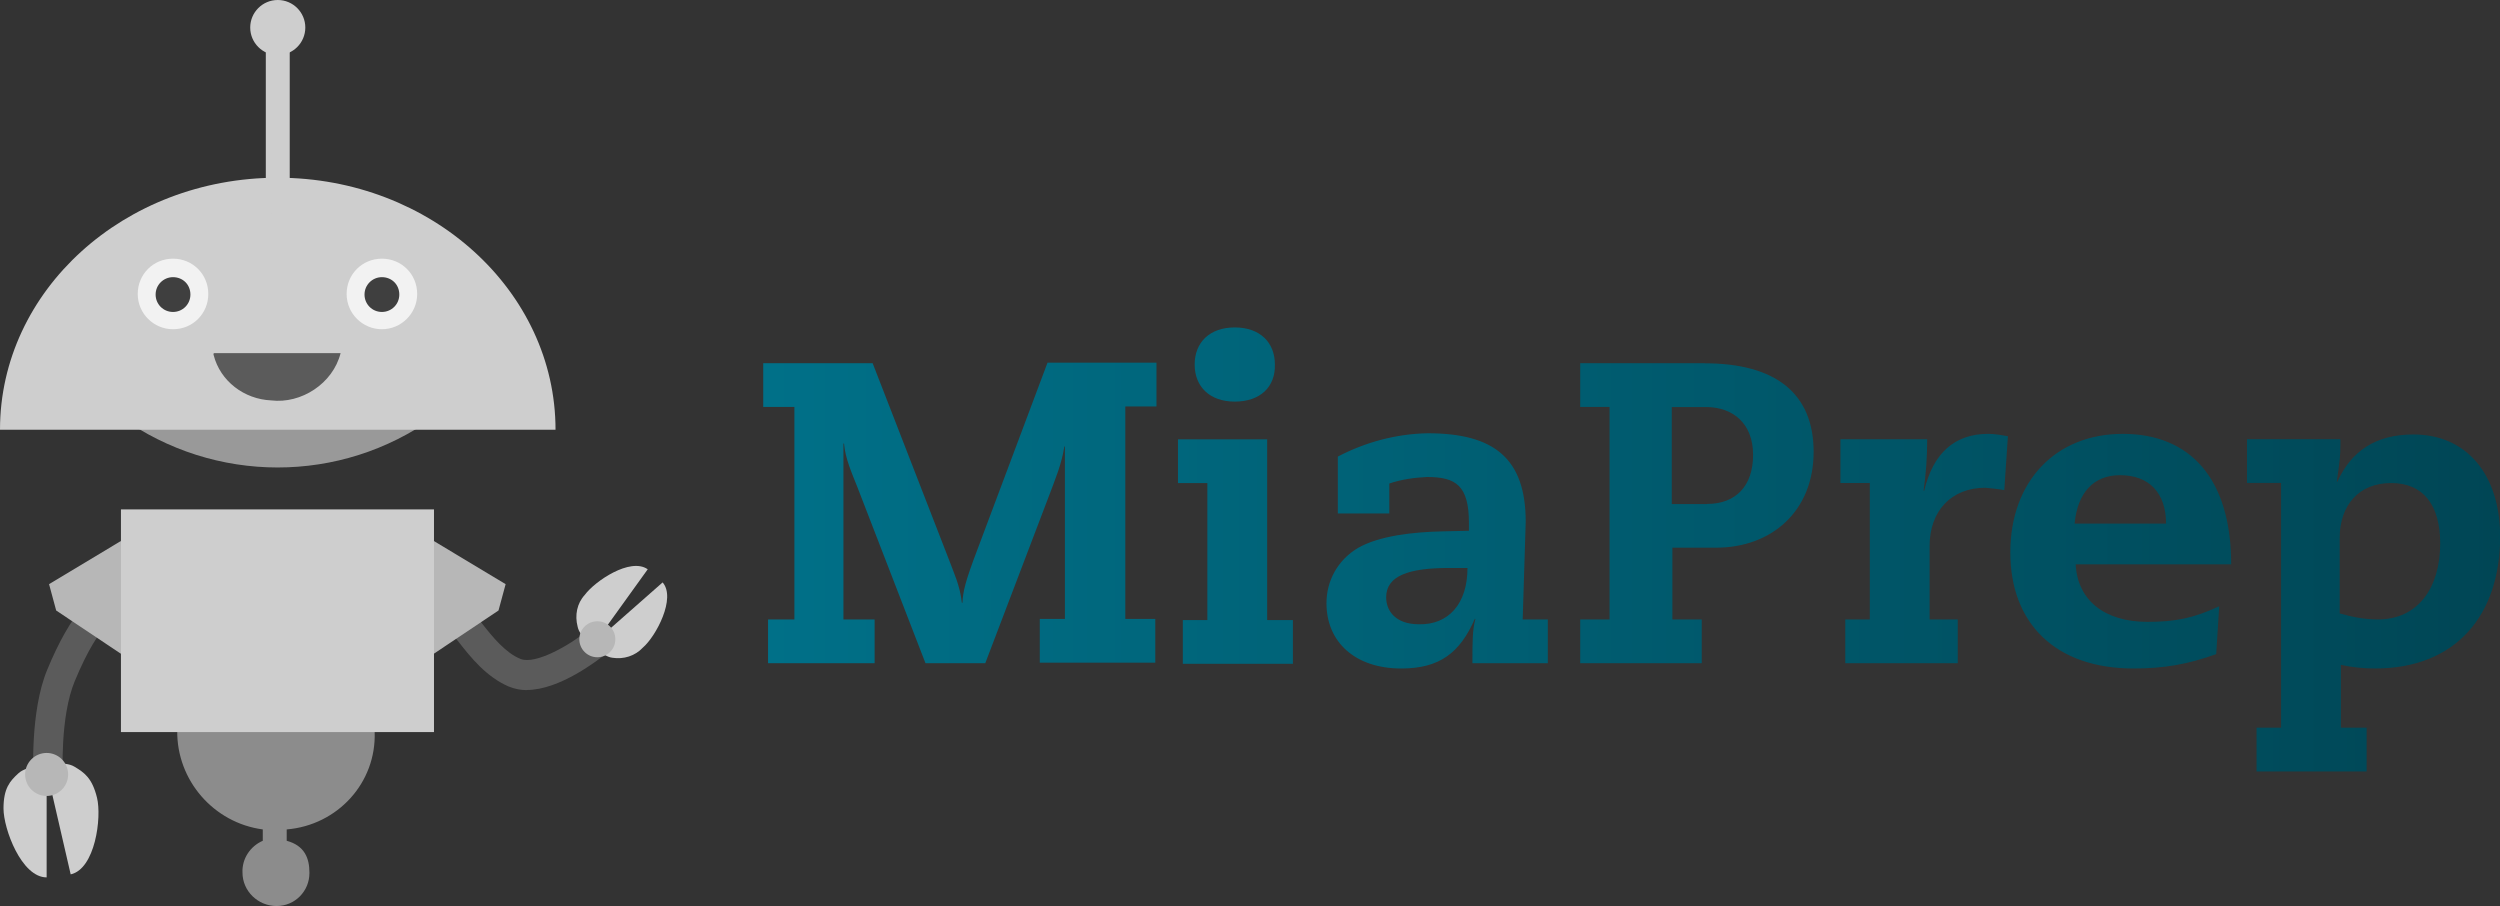 <svg xmlns="http://www.w3.org/2000/svg" xmlns:xlink="http://www.w3.org/1999/xlink" id="a" viewBox="0 0 206.92 75"><rect x="0" y="0" width="206.92" height="75" fill="#333333" stroke="none"/><defs><style>.c{fill:url(#b);}.d{fill:#f2f2f2;}.e{fill:#999;}.f{fill:#b7b7b7;}.g{fill:#8c8c8c;}.h{fill:#cecece;}.i{fill:#3f3f3f;}.j{fill:#5b5b5b;}</style><linearGradient id="b" x1="63.16" y1="29.92" x2="206.92" y2="29.92" gradientTransform="translate(0 75.4) scale(1 -1)" gradientUnits="userSpaceOnUse"><stop offset="0" stop-color="#007088"></stop><stop offset="1" stop-color="#004655"></stop></linearGradient></defs><path d="M72.23,30.07l6.39,16.45c.3,.84,.84,1.93,.99,3.37h.05c.05-.94,.2-1.68,1.24-4.41l5.8-15.46h9.02v3.62h-2.58v17.59h2.48v3.62h-9.56v-3.62h2.08v-14.27h-.05c-.2,1.39-.74,2.68-1.24,4.01l-5.3,13.92h-4.95l-5.65-14.61c-.45-1.14-.99-2.33-1.09-3.57h-.05v14.56h2.58v3.62h-8.82v-3.62h2.18v-17.59h-2.58v-3.62h9.07Zm32.65,6.29v14.96h2.13v3.62h-9.11v-3.62h2.03v-11.34h-2.43v-3.62h7.38Zm-2.68-3.12c-2.08,0-3.32-1.24-3.32-3.07s1.24-3.07,3.32-3.07,3.32,1.24,3.32,3.07c.05,1.83-1.19,3.07-3.32,3.07Zm23.83,18.03h2.08v3.62h-6.24c0-1.83,0-2.77,.25-3.67h-.05c-1.24,2.82-2.92,4.11-6.09,4.11-3.81,0-6.19-2.18-6.19-5.4,0-1.88,.94-3.57,2.58-4.56,1.78-1.04,4.66-1.34,7.03-1.39l2.18-.05v-.64c0-3.12-1.09-3.81-3.47-3.81-1.04,.05-2.13,.2-3.12,.54v2.48h-4.26v-4.71c2.28-1.19,4.81-1.88,7.43-1.93,5.5,0,8.12,2.08,8.12,7.33l-.25,8.07h0Zm-4.56-4.26h-1.54c-3.32,0-5.2,.64-5.2,2.43,0,1.09,.74,2.23,2.72,2.23,2.43,.05,4.01-1.68,4.01-4.66h0Zm19.62-16.94c5.8,0,9.02,2.43,9.02,7.33s-3.47,7.93-8.07,7.93h-3.62v5.94h2.43v3.62h-10.06v-3.62h2.43v-17.59h-2.43v-3.62h10.3Zm.2,11.64c2.38,0,3.81-1.49,3.81-4.06s-1.63-3.96-3.91-3.96h-2.82v8.03h2.92Zm24.62-1.14c-.54-.1-1.04-.15-1.59-.2-2.82,0-4.61,1.93-4.61,4.81v6.09h2.33v3.62h-9.31v-3.62h2.03v-11.29h-2.43v-3.62h7.18c0,1.44-.1,2.87-.3,4.26h.05c.74-3.12,2.53-4.71,5.3-4.71,.54,0,1.09,.1,1.63,.2l-.3,4.46h0Zm5.89,6.14c.15,2.97,2.38,4.76,5.94,4.76,2.28,0,3.81-.3,5.94-1.29l-.25,3.96c-2.33,.84-4.31,1.19-6.84,1.19-6.49,0-10.2-3.76-10.2-9.61s3.72-9.81,9.31-9.81,8.97,3.72,8.97,10.8h-12.88Zm7.48-3.37c0-2.53-1.39-4.01-3.81-4.01-2.18,0-3.52,1.44-3.76,4.01h7.58Zm17.29,11.99c-.95,0-1.9-.1-2.82-.3v5.2h2.13v3.62h-9.11v-3.62h2.03v-20.26h-2.82v-3.62h7.73v.45c0,.89-.05,1.34-.3,3.07h.05c1.14-2.53,3.17-3.91,6.29-3.91,4.41,0,7.18,3.32,7.18,8.47,0,6.44-3.62,10.9-10.35,10.9Zm-2.92-4.56c1.04,.3,2.08,.5,3.17,.5,3.32,0,5.15-2.63,5.15-6.29,0-3.17-1.39-5-4.06-5s-4.26,1.83-4.26,4.56v6.24h0Z" style="fill:url(#b);"></path><path d="M31.01,60.58c0-4.46-3.57-8.12-8.07-8.17h-.05c-4.51-.05-8.17,3.57-8.22,8.07-.05,4.11,3.02,7.63,7.08,8.17v.94c-1.04,.45-1.73,1.49-1.68,2.63,0,1.54,1.29,2.77,2.82,2.77s2.72-1.24,2.72-2.72v-.05c0-1.19-.4-2.23-1.88-2.63v-.94c4.21-.35,7.43-3.86,7.28-8.07Z" style="fill:#8c8c8c;"></path><path d="M4.01,65.49c-.64,0-1.19-.5-1.24-1.14,0-.2-.3-5.45,1.14-8.92,1.93-4.66,3.96-6.94,6.09-6.94,.69,0,1.24,.54,1.24,1.24s-.54,1.24-1.24,1.24c-.15,0-1.63,.15-3.81,5.4-1.24,2.97-.99,7.78-.99,7.83,.05,.69-.5,1.29-1.14,1.29h-.05Z" style="fill:#5b5b5b;"></path><g><path d="M3.86,72.62c-2.08,0-3.57-4.01-3.57-5.7s.54-2.28,1.24-2.92,2.33-.64,2.33-.64v9.26Z" style="fill:#cecece;"></path><path d="M5.85,72.37c2.03-.45,2.58-4.71,2.18-6.34s-1.04-2.08-1.88-2.58-2.38-.1-2.38-.1l2.08,9.02Z" style="fill:#cecece;"></path></g><circle cx="3.86" cy="64.1" r="1.78" style="fill:#b7b7b7;"></circle><path d="M43.59,57.12c-.5,0-.99-.1-1.49-.3-1.83-.79-3.12-2.38-4.16-3.72-.5-.59-1.24-1.54-1.54-1.63-.69,0-1.19-.54-1.19-1.24s.59-1.24,1.24-1.24c1.39,0,2.33,1.19,3.42,2.58,.89,1.14,1.98,2.48,3.22,2.97s4.06-1.14,5.6-2.38c.54-.45,1.29-.35,1.73,.15,.45,.54,.35,1.29-.15,1.73-.79,.59-3.91,3.07-6.69,3.07Z" style="fill:#5b5b5b;"></path><g><path d="M53.6,47.11c-1.44-.99-4.36,.99-5.2,2.13-.64,.69-.84,1.68-.59,2.63,.15,.79,1.24,1.59,1.24,1.59l4.56-6.34Z" style="fill:#cecece;"></path><path d="M54.84,48.2c1.14,1.29-.54,4.46-1.63,5.4-.64,.69-1.59,.99-2.53,.84-.79-.1-1.68-1.09-1.68-1.09l5.85-5.15Z" style="fill:#cecece;"></path></g><circle cx="49.44" cy="52.91" r="1.49" style="fill:#b7b7b7;"></circle><path d="M35.91,34.53H10.01c7.78,5.55,18.18,5.55,25.91,0Z" style="fill:#999;"></path><path d="M0,35.57C0,24.03,10.3,14.71,22.99,14.71s22.99,9.36,22.99,20.86H0Z" style="fill:#cecece;"></path><path d="M35.91,44.78l5.94,3.57-.59,2.18-7.48,5,2.13-10.75Zm-25.91,0l-5.94,3.57,.59,2.18,7.48,5-2.13-10.75Z" style="fill:#b7b7b7;"></path><g><path d="M10.01,42.16h25.91v18.43H10.01v-18.43ZM22.99,2.28v14.51m0,.99c-.54,0-.99-.45-.99-.99V2.28c0-.54,.45-.99,.99-.99s.99,.45,.99,.99v14.51c0,.54-.45,.99-.99,.99Z" style="fill:#cecece;"></path><circle cx="22.99" cy="2.28" r="2.28" style="fill:#cecece;"></circle></g><circle cx="14.32" cy="24.32" r="2.18" style="fill:#3f3f3f;"></circle><path d="M14.32,27.25c-1.59,0-2.92-1.29-2.92-2.92s1.29-2.92,2.92-2.92,2.92,1.29,2.92,2.92h0c0,1.63-1.29,2.92-2.92,2.92Zm0-4.31c-.79,0-1.44,.64-1.44,1.44s.64,1.44,1.44,1.44,1.44-.64,1.44-1.44h0c0-.84-.64-1.44-1.44-1.44Z" style="fill:#f2f2f2;"></path><circle cx="31.61" cy="24.32" r="2.18" style="fill:#3f3f3f;"></circle><path d="M31.61,27.25c-1.59,0-2.92-1.29-2.92-2.92s1.29-2.92,2.92-2.92,2.92,1.29,2.92,2.92h0c0,1.63-1.34,2.92-2.92,2.92Zm0-4.31c-.79,0-1.44,.64-1.44,1.44s.64,1.44,1.44,1.44,1.44-.64,1.44-1.44h0c0-.84-.64-1.44-1.44-1.44Z" style="fill:#f2f2f2;"></path><path d="M28.19,29.23c-.64,2.53-3.27,4.21-5.75,3.91-2.23-.1-4.21-1.59-4.76-3.76-.05-.2,.1-.15,.2-.15" style="fill:#5b5b5b;"></path></svg>